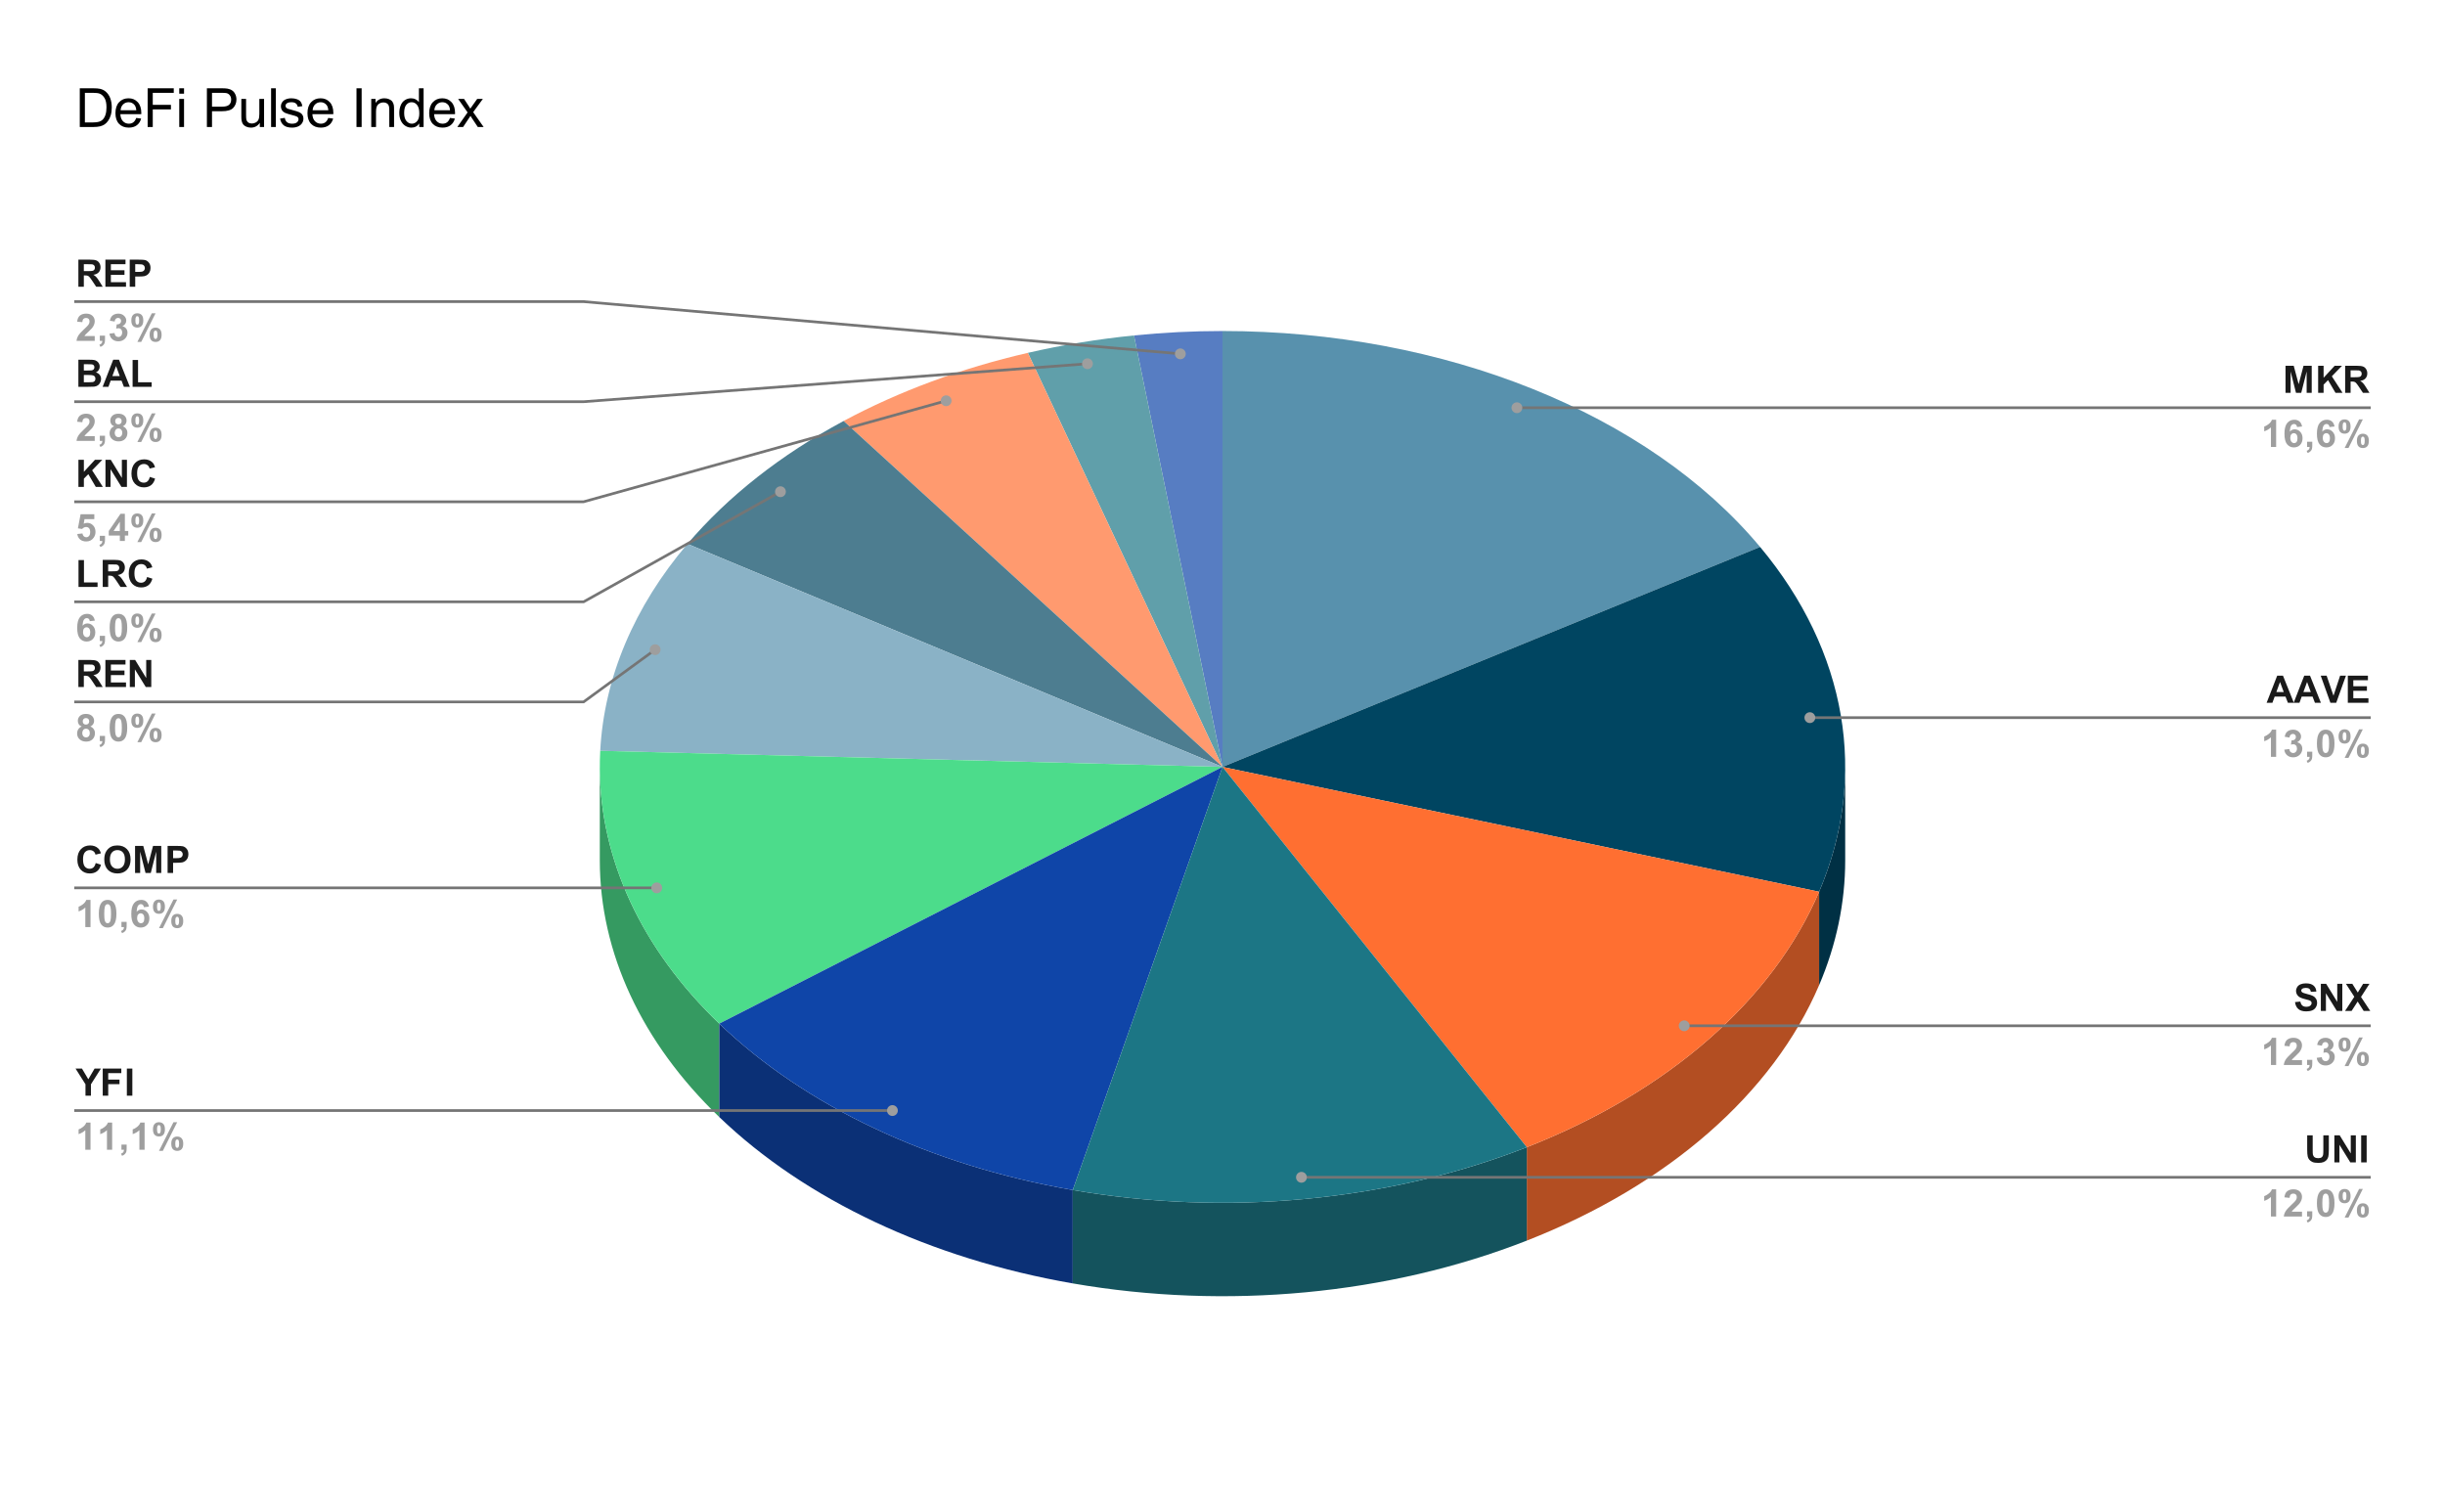 <svg version="1.1" viewBox="0.0 0.0 904.0 559.0" fill="none" stroke="none" stroke-linecap="square" stroke-miterlimit="10" width="904" height="559" xmlns:xlink="http://www.w3.org/1999/xlink" xmlns="http://www.w3.org/2000/svg"><path fill="#ffffff" d="M0 0L904.0 0L904.0 559.0L0 559.0L0 0Z" fill-rule="nonzero"/><path fill="#5891ad" d="M452.0 122.386C533.815 122.386 609.485 152.779 650.77 202.223L452.0 283.549Z" fill-rule="nonzero"/><path fill="#003044" d="M682.233 318.084C682.233 333.716 678.984 349.265 672.589 364.242L672.589 329.707C678.984 314.73 682.233 299.181 682.233 283.549Z" fill-rule="nonzero"/><path fill="#004561" d="M650.77 202.223C682.955 240.768 690.855 286.931 672.589 329.707L452.0 283.549Z" fill-rule="nonzero"/><path fill="#b34e22" d="M672.589 364.242C655.457 404.359 616.694 438.234 564.507 458.695L564.507 424.16C616.694 403.699 655.457 369.824 672.589 329.707Z" fill-rule="nonzero"/><path fill="#ff6f31" d="M672.589 329.707C655.457 369.824 616.694 403.699 564.507 424.16L452.0 283.549Z" fill-rule="nonzero"/><path fill="#577dc2" d="M419.27 124.023C430.111 122.933 441.048 122.386 452.0 122.386L452.0 283.549Z" fill-rule="nonzero"/><path fill="#609faa" d="M380.022 130.464C392.811 127.518 405.944 125.362 419.27 124.023L452.0 283.549Z" fill-rule="nonzero"/><path fill="#ff9a6f" d="M311.907 155.655C332.43 144.64 355.457 136.124 380.022 130.464L452.0 283.549Z" fill-rule="nonzero"/><path fill="#4d7d90" d="M254.185 201.089C269.134 183.518 288.723 168.099 311.907 155.655L452.0 283.549Z" fill-rule="nonzero"/><path fill="#8ab2c6" d="M221.924 277.601C223.348 250.607 234.442 224.298 254.185 201.089L452.0 283.549Z" fill-rule="nonzero"/><path fill="#359a61" d="M265.937 413.006C237.232 385.436 221.767 352.2 221.767 318.084L221.767 283.549C221.767 317.665 237.232 350.901 265.937 378.471Z" fill-rule="nonzero"/><path fill="#4cdc8b" d="M265.937 378.471C235.519 349.255 220.017 313.728 221.924 277.601L452.0 283.549Z" fill-rule="nonzero"/><path fill="#0b3076" d="M396.631 474.518C344.092 465.406 297.818 443.627 265.937 413.006L265.937 378.471C297.818 409.092 344.092 430.871 396.631 439.983Z" fill-rule="nonzero"/><path fill="#0f45a8" d="M396.631 439.983C344.092 430.871 297.818 409.092 265.937 378.471L452.0 283.549Z" fill-rule="nonzero"/><path fill="#14535d" d="M564.507 458.695C513.454 478.711 453.429 484.368 396.631 474.518L396.631 439.983C453.429 449.833 513.454 444.176 564.507 424.16Z" fill-rule="nonzero"/><path fill="#1c7685" d="M564.507 424.16C513.454 444.176 453.429 449.833 396.631 439.983L452.0 283.549Z" fill-rule="nonzero"/><path fill="#1a1a1a" d="M28.981 106.02L28.981 96.004L33.231 96.004Q34.841 96.004 35.559 96.27Q36.294 96.536 36.731 97.239Q37.169 97.926 37.169 98.801Q37.169 99.942 36.497 100.676Q35.841 101.411 34.528 101.598Q35.184 101.973 35.606 102.442Q36.044 102.895 36.763 104.067L37.981 106.02L35.559 106.02L34.106 103.833Q33.325 102.676 33.028 102.379Q32.747 102.067 32.419 101.958Q32.106 101.833 31.403 101.833L30.997 101.833L30.997 106.02L28.981 106.02ZM30.997 100.239L32.497 100.239Q33.95 100.239 34.309 100.114Q34.684 99.989 34.888 99.692Q35.091 99.395 35.091 98.942Q35.091 98.426 34.809 98.129Q34.544 97.817 34.059 97.723Q33.809 97.692 32.575 97.692L30.997 97.692L30.997 100.239ZM38.966 106.02L38.966 96.004L46.403 96.004L46.403 97.692L40.997 97.692L40.997 99.911L46.028 99.911L46.028 101.598L40.997 101.598L40.997 104.333L46.591 104.333L46.591 106.02L38.966 106.02ZM47.966 106.02L47.966 96.004L51.216 96.004Q53.059 96.004 53.622 96.145Q54.481 96.379 55.059 97.129Q55.653 97.879 55.653 99.083Q55.653 100.004 55.309 100.629Q54.981 101.254 54.466 101.614Q53.95 101.973 53.403 102.098Q52.684 102.239 51.309 102.239L49.997 102.239L49.997 106.02L47.966 106.02ZM49.997 97.692L49.997 100.536L51.106 100.536Q52.294 100.536 52.7 100.379Q53.106 100.223 53.325 99.895Q53.559 99.551 53.559 99.114Q53.559 98.567 53.231 98.208Q52.919 97.848 52.419 97.754Q52.059 97.692 50.966 97.692L49.997 97.692Z" fill-rule="nonzero"/><path fill="#9e9e9e" d="M35.028 124.239L35.028 126.02L28.294 126.02Q28.403 125.004 28.95 124.098Q29.497 123.192 31.122 121.692Q32.419 120.489 32.716 120.051Q33.106 119.458 33.106 118.879Q33.106 118.239 32.763 117.895Q32.419 117.551 31.809 117.551Q31.2 117.551 30.841 117.911Q30.497 118.27 30.434 119.114L28.528 118.926Q28.7 117.333 29.591 116.645Q30.497 115.958 31.856 115.958Q33.341 115.958 34.184 116.754Q35.028 117.551 35.028 118.739Q35.028 119.426 34.778 120.036Q34.544 120.645 34.028 121.317Q33.669 121.754 32.763 122.598Q31.856 123.426 31.606 123.708Q31.372 123.973 31.216 124.239L35.028 124.239ZM36.903 124.098L38.825 124.098L38.825 125.473Q38.825 126.301 38.684 126.786Q38.544 127.27 38.138 127.645Q37.747 128.036 37.122 128.254L36.747 127.458Q37.325 127.27 37.575 126.926Q37.825 126.598 37.841 126.02L36.903 126.02L36.903 124.098ZM40.481 123.364L42.341 123.129Q42.419 123.848 42.809 124.223Q43.2 124.598 43.763 124.598Q44.356 124.598 44.763 124.145Q45.169 123.692 45.169 122.926Q45.169 122.208 44.778 121.786Q44.388 121.364 43.825 121.364Q43.45 121.364 42.95 121.504L43.153 119.942Q43.934 119.958 44.341 119.598Q44.763 119.239 44.763 118.645Q44.763 118.145 44.45 117.848Q44.153 117.536 43.653 117.536Q43.169 117.536 42.809 117.879Q42.466 118.223 42.388 118.879L40.622 118.583Q40.809 117.661 41.169 117.129Q41.544 116.583 42.216 116.27Q42.888 115.958 43.716 115.958Q45.122 115.958 45.981 116.864Q46.684 117.598 46.684 118.52Q46.684 119.848 45.247 120.629Q46.106 120.817 46.622 121.458Q47.138 122.098 47.138 123.004Q47.138 124.333 46.169 125.27Q45.2 126.192 43.778 126.192Q42.419 126.192 41.513 125.411Q40.622 124.629 40.481 123.364ZM48.559 118.473Q48.559 117.129 49.153 116.489Q49.747 115.833 50.747 115.833Q51.794 115.833 52.388 116.473Q52.981 117.114 52.981 118.473Q52.981 119.817 52.388 120.473Q51.794 121.114 50.794 121.114Q49.747 121.114 49.153 120.473Q48.559 119.833 48.559 118.473ZM50.059 118.458Q50.059 119.442 50.278 119.77Q50.45 120.02 50.747 120.02Q51.059 120.02 51.231 119.77Q51.45 119.442 51.45 118.458Q51.45 117.489 51.231 117.161Q51.059 116.895 50.747 116.895Q50.45 116.895 50.278 117.145Q50.059 117.489 50.059 118.458ZM52.216 126.411L50.794 126.411L56.138 115.833L57.513 115.833L52.216 126.411ZM55.325 123.77Q55.325 122.426 55.903 121.786Q56.497 121.129 57.528 121.129Q58.559 121.129 59.153 121.786Q59.747 122.426 59.747 123.77Q59.747 125.129 59.153 125.786Q58.559 126.426 57.544 126.426Q56.497 126.426 55.903 125.786Q55.325 125.129 55.325 123.77ZM56.809 123.77Q56.809 124.739 57.044 125.067Q57.216 125.317 57.513 125.317Q57.825 125.317 57.981 125.083Q58.216 124.739 58.216 123.77Q58.216 122.786 57.997 122.458Q57.825 122.208 57.513 122.208Q57.2 122.208 57.044 122.458Q56.809 122.786 56.809 123.77Z" fill-rule="nonzero"/><path stroke="#757575" stroke-width="1.0" stroke-linecap="butt" d="M27.95 111.52L215.767 111.52L436.414 130.833" fill-rule="nonzero"/><path fill="#9e9e9e" d="M438.414 130.833C438.414 129.729 437.518 128.833 436.414 128.833C435.309 128.833 434.414 129.729 434.414 130.833C434.414 131.938 435.309 132.833 436.414 132.833C437.518 132.833 438.414 131.938 438.414 130.833" fill-rule="nonzero"/><path fill="#1a1a1a" d="M28.981 133.004L32.981 133.004Q34.169 133.004 34.747 133.098Q35.341 133.192 35.794 133.52Q36.263 133.833 36.559 134.348Q36.872 134.864 36.872 135.52Q36.872 136.223 36.497 136.817Q36.122 137.395 35.466 137.692Q36.388 137.958 36.872 138.598Q37.372 139.239 37.372 140.114Q37.372 140.801 37.044 141.442Q36.731 142.083 36.184 142.473Q35.638 142.864 34.825 142.958Q34.325 143.004 32.388 143.02L28.981 143.02L28.981 133.004ZM30.997 134.661L30.997 136.989L32.325 136.989Q33.513 136.989 33.794 136.942Q34.309 136.895 34.606 136.598Q34.903 136.286 34.903 135.801Q34.903 135.348 34.653 135.051Q34.403 134.754 33.888 134.708Q33.591 134.661 32.169 134.661L30.997 134.661ZM30.997 138.645L30.997 141.333L32.872 141.333Q33.966 141.333 34.263 141.27Q34.716 141.192 34.997 140.879Q35.278 140.551 35.278 140.02Q35.278 139.567 35.059 139.254Q34.841 138.942 34.419 138.801Q34.013 138.645 32.638 138.645L30.997 138.645ZM48.013 143.02L45.809 143.02L44.934 140.739L40.919 140.739L40.091 143.02L37.95 143.02L41.856 133.004L43.997 133.004L48.013 143.02ZM44.278 139.051L42.903 135.333L41.544 139.051L44.278 139.051ZM49.028 143.02L49.028 133.083L51.044 133.083L51.044 141.333L56.075 141.333L56.075 143.02L49.028 143.02Z" fill-rule="nonzero"/><path fill="#9e9e9e" d="M35.028 161.239L35.028 163.02L28.294 163.02Q28.403 162.004 28.95 161.098Q29.497 160.192 31.122 158.692Q32.419 157.489 32.716 157.051Q33.106 156.458 33.106 155.879Q33.106 155.239 32.763 154.895Q32.419 154.551 31.809 154.551Q31.2 154.551 30.841 154.911Q30.497 155.27 30.434 156.114L28.528 155.926Q28.7 154.333 29.591 153.645Q30.497 152.958 31.856 152.958Q33.341 152.958 34.184 153.754Q35.028 154.551 35.028 155.739Q35.028 156.426 34.778 157.036Q34.544 157.645 34.028 158.317Q33.669 158.754 32.763 159.598Q31.856 160.426 31.606 160.708Q31.372 160.973 31.216 161.239L35.028 161.239ZM36.903 161.098L38.825 161.098L38.825 162.473Q38.825 163.301 38.684 163.786Q38.544 164.27 38.138 164.645Q37.747 165.036 37.122 165.254L36.747 164.458Q37.325 164.27 37.575 163.926Q37.825 163.598 37.841 163.02L36.903 163.02L36.903 161.098ZM42.2 157.614Q41.45 157.301 41.106 156.754Q40.778 156.192 40.778 155.536Q40.778 154.426 41.559 153.692Q42.341 152.958 43.778 152.958Q45.2 152.958 45.997 153.692Q46.794 154.426 46.794 155.536Q46.794 156.239 46.419 156.786Q46.059 157.333 45.403 157.614Q46.247 157.942 46.669 158.598Q47.106 159.239 47.106 160.067Q47.106 161.458 46.216 162.333Q45.341 163.192 43.872 163.192Q42.497 163.192 41.591 162.473Q40.513 161.629 40.513 160.161Q40.513 159.348 40.919 158.676Q41.325 157.989 42.2 157.614ZM42.591 155.676Q42.591 156.254 42.903 156.583Q43.231 156.895 43.778 156.895Q44.325 156.895 44.653 156.567Q44.981 156.239 44.981 155.676Q44.981 155.129 44.653 154.817Q44.325 154.489 43.794 154.489Q43.247 154.489 42.919 154.817Q42.591 155.145 42.591 155.676ZM42.419 159.973Q42.419 160.77 42.825 161.208Q43.231 161.645 43.841 161.645Q44.434 161.645 44.809 161.223Q45.2 160.801 45.2 159.989Q45.2 159.286 44.809 158.864Q44.419 158.426 43.809 158.426Q43.106 158.426 42.763 158.926Q42.419 159.411 42.419 159.973ZM48.559 155.473Q48.559 154.129 49.153 153.489Q49.747 152.833 50.747 152.833Q51.794 152.833 52.388 153.473Q52.981 154.114 52.981 155.473Q52.981 156.817 52.388 157.473Q51.794 158.114 50.794 158.114Q49.747 158.114 49.153 157.473Q48.559 156.833 48.559 155.473ZM50.059 155.458Q50.059 156.442 50.278 156.77Q50.45 157.02 50.747 157.02Q51.059 157.02 51.231 156.77Q51.45 156.442 51.45 155.458Q51.45 154.489 51.231 154.161Q51.059 153.895 50.747 153.895Q50.45 153.895 50.278 154.145Q50.059 154.489 50.059 155.458ZM52.216 163.411L50.794 163.411L56.138 152.833L57.513 152.833L52.216 163.411ZM55.325 160.77Q55.325 159.426 55.903 158.786Q56.497 158.129 57.528 158.129Q58.559 158.129 59.153 158.786Q59.747 159.426 59.747 160.77Q59.747 162.129 59.153 162.786Q58.559 163.426 57.544 163.426Q56.497 163.426 55.903 162.786Q55.325 162.129 55.325 160.77ZM56.809 160.77Q56.809 161.739 57.044 162.067Q57.216 162.317 57.513 162.317Q57.825 162.317 57.981 162.083Q58.216 161.739 58.216 160.77Q58.216 159.786 57.997 159.458Q57.825 159.208 57.513 159.208Q57.2 159.208 57.044 159.458Q56.809 159.786 56.809 160.77Z" fill-rule="nonzero"/><path stroke="#757575" stroke-width="1.0" stroke-linecap="butt" d="M27.95 148.52L215.767 148.52L402.072 134.486" fill-rule="nonzero"/><path fill="#9e9e9e" d="M404.072 134.486C404.072 133.382 403.177 132.486 402.072 132.486C400.968 132.486 400.072 133.382 400.072 134.486C400.072 135.591 400.968 136.486 402.072 136.486C403.177 136.486 404.072 135.591 404.072 134.486" fill-rule="nonzero"/><path fill="#1a1a1a" d="M28.997 180.02L28.997 170.004L31.012 170.004L31.012 174.442L35.106 170.004L37.825 170.004L34.059 173.895L38.028 180.02L35.419 180.02L32.653 175.317L31.012 176.989L31.012 180.02L28.997 180.02ZM38.997 180.02L38.997 170.004L40.966 170.004L45.059 176.692L45.059 170.004L46.934 170.004L46.934 180.02L44.903 180.02L40.872 173.489L40.872 180.02L38.997 180.02ZM55.388 176.333L57.341 176.958Q56.888 178.598 55.841 179.395Q54.794 180.192 53.184 180.192Q51.184 180.192 49.888 178.833Q48.606 177.458 48.606 175.098Q48.606 172.598 49.903 171.223Q51.2 169.833 53.309 169.833Q55.138 169.833 56.294 170.911Q56.981 171.551 57.309 172.754L55.309 173.239Q55.138 172.458 54.575 172.004Q54.013 171.551 53.2 171.551Q52.091 171.551 51.388 172.364Q50.7 173.161 50.7 174.942Q50.7 176.848 51.372 177.661Q52.059 178.458 53.153 178.458Q53.966 178.458 54.544 177.958Q55.122 177.442 55.388 176.333Z" fill-rule="nonzero"/><path fill="#9e9e9e" d="M28.575 197.442L30.481 197.239Q30.575 197.895 30.966 198.27Q31.372 198.645 31.903 198.645Q32.497 198.645 32.919 198.161Q33.341 197.676 33.341 196.692Q33.341 195.77 32.919 195.317Q32.513 194.848 31.841 194.848Q31.012 194.848 30.356 195.583L28.809 195.348L29.794 190.129L34.872 190.129L34.872 191.926L31.247 191.926L30.95 193.629Q31.591 193.317 32.263 193.317Q33.528 193.317 34.419 194.254Q35.309 195.176 35.309 196.661Q35.309 197.895 34.591 198.864Q33.622 200.192 31.887 200.192Q30.497 200.192 29.622 199.458Q28.747 198.708 28.575 197.442ZM36.903 198.098L38.825 198.098L38.825 199.473Q38.825 200.301 38.684 200.786Q38.544 201.27 38.138 201.645Q37.747 202.036 37.122 202.254L36.747 201.458Q37.325 201.27 37.575 200.926Q37.825 200.598 37.841 200.02L36.903 200.02L36.903 198.098ZM44.309 200.02L44.309 198.004L40.216 198.004L40.216 196.317L44.559 189.958L46.169 189.958L46.169 196.317L47.419 196.317L47.419 198.004L46.169 198.004L46.169 200.02L44.309 200.02ZM44.309 196.317L44.309 192.895L42.013 196.317L44.309 196.317ZM48.559 192.473Q48.559 191.129 49.153 190.489Q49.747 189.833 50.747 189.833Q51.794 189.833 52.388 190.473Q52.981 191.114 52.981 192.473Q52.981 193.817 52.388 194.473Q51.794 195.114 50.794 195.114Q49.747 195.114 49.153 194.473Q48.559 193.833 48.559 192.473ZM50.059 192.458Q50.059 193.442 50.278 193.77Q50.45 194.02 50.747 194.02Q51.059 194.02 51.231 193.77Q51.45 193.442 51.45 192.458Q51.45 191.489 51.231 191.161Q51.059 190.895 50.747 190.895Q50.45 190.895 50.278 191.145Q50.059 191.489 50.059 192.458ZM52.216 200.411L50.794 200.411L56.138 189.833L57.513 189.833L52.216 200.411ZM55.325 197.77Q55.325 196.426 55.903 195.786Q56.497 195.129 57.528 195.129Q58.559 195.129 59.153 195.786Q59.747 196.426 59.747 197.77Q59.747 199.129 59.153 199.786Q58.559 200.426 57.544 200.426Q56.497 200.426 55.903 199.786Q55.325 199.129 55.325 197.77ZM56.809 197.77Q56.809 198.739 57.044 199.067Q57.216 199.317 57.513 199.317Q57.825 199.317 57.981 199.083Q58.216 198.739 58.216 197.77Q58.216 196.786 57.997 196.458Q57.825 196.208 57.513 196.208Q57.2 196.208 57.044 196.458Q56.809 196.786 56.809 197.77Z" fill-rule="nonzero"/><path stroke="#757575" stroke-width="1.0" stroke-linecap="butt" d="M27.95 185.52L215.767 185.52L349.826 148.176" fill-rule="nonzero"/><path fill="#9e9e9e" d="M351.826 148.176C351.826 147.072 350.931 146.176 349.826 146.176C348.722 146.176 347.826 147.072 347.826 148.176C347.826 149.281 348.722 150.176 349.826 150.176C350.931 150.176 351.826 149.281 351.826 148.176" fill-rule="nonzero"/><path fill="#1a1a1a" d="M29.028 217.02L29.028 207.083L31.044 207.083L31.044 215.333L36.075 215.333L36.075 217.02L29.028 217.02ZM37.981 217.02L37.981 207.004L42.231 207.004Q43.841 207.004 44.559 207.27Q45.294 207.536 45.731 208.239Q46.169 208.926 46.169 209.801Q46.169 210.942 45.497 211.676Q44.841 212.411 43.528 212.598Q44.184 212.973 44.606 213.442Q45.044 213.895 45.763 215.067L46.981 217.02L44.559 217.02L43.106 214.833Q42.325 213.676 42.028 213.379Q41.747 213.067 41.419 212.958Q41.106 212.833 40.403 212.833L39.997 212.833L39.997 217.02L37.981 217.02ZM39.997 211.239L41.497 211.239Q42.95 211.239 43.309 211.114Q43.684 210.989 43.888 210.692Q44.091 210.395 44.091 209.942Q44.091 209.426 43.809 209.129Q43.544 208.817 43.059 208.723Q42.809 208.692 41.575 208.692L39.997 208.692L39.997 211.239ZM54.388 213.333L56.341 213.958Q55.888 215.598 54.841 216.395Q53.794 217.192 52.184 217.192Q50.184 217.192 48.888 215.833Q47.606 214.458 47.606 212.098Q47.606 209.598 48.903 208.223Q50.2 206.833 52.309 206.833Q54.138 206.833 55.294 207.911Q55.981 208.551 56.309 209.754L54.309 210.239Q54.138 209.458 53.575 209.004Q53.013 208.551 52.2 208.551Q51.091 208.551 50.388 209.364Q49.7 210.161 49.7 211.942Q49.7 213.848 50.372 214.661Q51.059 215.458 52.153 215.458Q52.966 215.458 53.544 214.958Q54.122 214.442 54.388 213.333Z" fill-rule="nonzero"/><path fill="#9e9e9e" d="M35.059 229.458L33.2 229.661Q33.122 229.083 32.825 228.817Q32.544 228.536 32.091 228.536Q31.481 228.536 31.059 229.083Q30.637 229.629 30.528 231.364Q31.247 230.504 32.325 230.504Q33.528 230.504 34.372 231.426Q35.231 232.348 35.231 233.786Q35.231 235.333 34.325 236.27Q33.434 237.192 32.013 237.192Q30.497 237.192 29.512 236.02Q28.544 234.833 28.544 232.145Q28.544 229.395 29.559 228.176Q30.575 226.958 32.216 226.958Q33.356 226.958 34.091 227.598Q34.841 228.239 35.059 229.458ZM30.7 233.645Q30.7 234.583 31.122 235.098Q31.559 235.598 32.106 235.598Q32.653 235.598 32.997 235.192Q33.356 234.77 33.356 233.817Q33.356 232.833 32.966 232.379Q32.591 231.926 32.013 231.926Q31.466 231.926 31.075 232.364Q30.7 232.801 30.7 233.645ZM36.903 235.098L38.825 235.098L38.825 236.473Q38.825 237.301 38.684 237.786Q38.544 238.27 38.138 238.645Q37.747 239.036 37.122 239.254L36.747 238.458Q37.325 238.27 37.575 237.926Q37.825 237.598 37.841 237.02L36.903 237.02L36.903 235.098ZM43.794 226.958Q45.247 226.958 46.075 227.989Q47.044 229.223 47.044 232.083Q47.044 234.926 46.059 236.161Q45.247 237.192 43.794 237.192Q42.325 237.192 41.434 236.067Q40.544 234.942 40.544 232.051Q40.544 229.223 41.528 227.989Q42.341 226.958 43.794 226.958ZM43.794 228.551Q43.45 228.551 43.169 228.77Q42.903 228.989 42.747 229.567Q42.544 230.317 42.544 232.083Q42.544 233.848 42.716 234.504Q42.903 235.161 43.169 235.379Q43.45 235.598 43.794 235.598Q44.138 235.598 44.403 235.379Q44.684 235.161 44.841 234.583Q45.044 233.848 45.044 232.083Q45.044 230.317 44.856 229.661Q44.684 228.989 44.403 228.77Q44.138 228.551 43.794 228.551ZM48.559 229.473Q48.559 228.129 49.153 227.489Q49.747 226.833 50.747 226.833Q51.794 226.833 52.388 227.473Q52.981 228.114 52.981 229.473Q52.981 230.817 52.388 231.473Q51.794 232.114 50.794 232.114Q49.747 232.114 49.153 231.473Q48.559 230.833 48.559 229.473ZM50.059 229.458Q50.059 230.442 50.278 230.77Q50.45 231.02 50.747 231.02Q51.059 231.02 51.231 230.77Q51.45 230.442 51.45 229.458Q51.45 228.489 51.231 228.161Q51.059 227.895 50.747 227.895Q50.45 227.895 50.278 228.145Q50.059 228.489 50.059 229.458ZM52.216 237.411L50.794 237.411L56.138 226.833L57.513 226.833L52.216 237.411ZM55.325 234.77Q55.325 233.426 55.903 232.786Q56.497 232.129 57.528 232.129Q58.559 232.129 59.153 232.786Q59.747 233.426 59.747 234.77Q59.747 236.129 59.153 236.786Q58.559 237.426 57.544 237.426Q56.497 237.426 55.903 236.786Q55.325 236.129 55.325 234.77ZM56.809 234.77Q56.809 235.739 57.044 236.067Q57.216 236.317 57.513 236.317Q57.825 236.317 57.981 236.083Q58.216 235.739 58.216 234.77Q58.216 233.786 57.997 233.458Q57.825 233.208 57.513 233.208Q57.2 233.208 57.044 233.458Q56.809 233.786 56.809 234.77Z" fill-rule="nonzero"/><path stroke="#757575" stroke-width="1.0" stroke-linecap="butt" d="M27.95 222.52L215.767 222.52L288.56 181.804" fill-rule="nonzero"/><path fill="#9e9e9e" d="M290.56 181.804C290.56 180.7 289.665 179.804 288.56 179.804C287.455 179.804 286.56 180.7 286.56 181.804C286.56 182.909 287.455 183.804 288.56 183.804C289.665 183.804 290.56 182.909 290.56 181.804" fill-rule="nonzero"/><path fill="#1a1a1a" d="M28.981 254.02L28.981 244.004L33.231 244.004Q34.841 244.004 35.559 244.27Q36.294 244.536 36.731 245.239Q37.169 245.926 37.169 246.801Q37.169 247.942 36.497 248.676Q35.841 249.411 34.528 249.598Q35.184 249.973 35.606 250.442Q36.044 250.895 36.763 252.067L37.981 254.02L35.559 254.02L34.106 251.833Q33.325 250.676 33.028 250.379Q32.747 250.067 32.419 249.958Q32.106 249.833 31.403 249.833L30.997 249.833L30.997 254.02L28.981 254.02ZM30.997 248.239L32.497 248.239Q33.95 248.239 34.309 248.114Q34.684 247.989 34.888 247.692Q35.091 247.395 35.091 246.942Q35.091 246.426 34.809 246.129Q34.544 245.817 34.059 245.723Q33.809 245.692 32.575 245.692L30.997 245.692L30.997 248.239ZM38.966 254.02L38.966 244.004L46.403 244.004L46.403 245.692L40.997 245.692L40.997 247.911L46.028 247.911L46.028 249.598L40.997 249.598L40.997 252.333L46.591 252.333L46.591 254.02L38.966 254.02ZM47.997 254.02L47.997 244.004L49.966 244.004L54.059 250.692L54.059 244.004L55.934 244.004L55.934 254.02L53.903 254.02L49.872 247.489L49.872 254.02L47.997 254.02Z" fill-rule="nonzero"/><path fill="#9e9e9e" d="M30.2 268.614Q29.45 268.301 29.106 267.754Q28.778 267.192 28.778 266.536Q28.778 265.426 29.559 264.692Q30.341 263.958 31.778 263.958Q33.2 263.958 33.997 264.692Q34.794 265.426 34.794 266.536Q34.794 267.239 34.419 267.786Q34.059 268.333 33.403 268.614Q34.247 268.942 34.669 269.598Q35.106 270.239 35.106 271.067Q35.106 272.458 34.216 273.333Q33.341 274.192 31.872 274.192Q30.497 274.192 29.591 273.473Q28.512 272.629 28.512 271.161Q28.512 270.348 28.919 269.676Q29.325 268.989 30.2 268.614ZM30.591 266.676Q30.591 267.254 30.903 267.583Q31.231 267.895 31.778 267.895Q32.325 267.895 32.653 267.567Q32.981 267.239 32.981 266.676Q32.981 266.129 32.653 265.817Q32.325 265.489 31.794 265.489Q31.247 265.489 30.919 265.817Q30.591 266.145 30.591 266.676ZM30.419 270.973Q30.419 271.77 30.825 272.208Q31.231 272.645 31.841 272.645Q32.434 272.645 32.809 272.223Q33.2 271.801 33.2 270.989Q33.2 270.286 32.809 269.864Q32.419 269.426 31.809 269.426Q31.106 269.426 30.762 269.926Q30.419 270.411 30.419 270.973ZM36.903 272.098L38.825 272.098L38.825 273.473Q38.825 274.301 38.684 274.786Q38.544 275.27 38.138 275.645Q37.747 276.036 37.122 276.254L36.747 275.458Q37.325 275.27 37.575 274.926Q37.825 274.598 37.841 274.02L36.903 274.02L36.903 272.098ZM43.794 263.958Q45.247 263.958 46.075 264.989Q47.044 266.223 47.044 269.083Q47.044 271.926 46.059 273.161Q45.247 274.192 43.794 274.192Q42.325 274.192 41.434 273.067Q40.544 271.942 40.544 269.051Q40.544 266.223 41.528 264.989Q42.341 263.958 43.794 263.958ZM43.794 265.551Q43.45 265.551 43.169 265.77Q42.903 265.989 42.747 266.567Q42.544 267.317 42.544 269.083Q42.544 270.848 42.716 271.504Q42.903 272.161 43.169 272.379Q43.45 272.598 43.794 272.598Q44.138 272.598 44.403 272.379Q44.684 272.161 44.841 271.583Q45.044 270.848 45.044 269.083Q45.044 267.317 44.856 266.661Q44.684 265.989 44.403 265.77Q44.138 265.551 43.794 265.551ZM48.559 266.473Q48.559 265.129 49.153 264.489Q49.747 263.833 50.747 263.833Q51.794 263.833 52.388 264.473Q52.981 265.114 52.981 266.473Q52.981 267.817 52.388 268.473Q51.794 269.114 50.794 269.114Q49.747 269.114 49.153 268.473Q48.559 267.833 48.559 266.473ZM50.059 266.458Q50.059 267.442 50.278 267.77Q50.45 268.02 50.747 268.02Q51.059 268.02 51.231 267.77Q51.45 267.442 51.45 266.458Q51.45 265.489 51.231 265.161Q51.059 264.895 50.747 264.895Q50.45 264.895 50.278 265.145Q50.059 265.489 50.059 266.458ZM52.216 274.411L50.794 274.411L56.138 263.833L57.513 263.833L52.216 274.411ZM55.325 271.77Q55.325 270.426 55.903 269.786Q56.497 269.129 57.528 269.129Q58.559 269.129 59.153 269.786Q59.747 270.426 59.747 271.77Q59.747 273.129 59.153 273.786Q58.559 274.426 57.544 274.426Q56.497 274.426 55.903 273.786Q55.325 273.129 55.325 271.77ZM56.809 271.77Q56.809 272.739 57.044 273.067Q57.216 273.317 57.513 273.317Q57.825 273.317 57.981 273.083Q58.216 272.739 58.216 271.77Q58.216 270.786 57.997 270.458Q57.825 270.208 57.513 270.208Q57.2 270.208 57.044 270.458Q56.809 270.786 56.809 271.77Z" fill-rule="nonzero"/><path stroke="#757575" stroke-width="1.0" stroke-linecap="butt" d="M27.95 259.52L215.767 259.52L242.225 240.207" fill-rule="nonzero"/><path fill="#9e9e9e" d="M244.225 240.207C244.225 239.102 243.33 238.207 242.225 238.207C241.121 238.207 240.225 239.102 240.225 240.207C240.225 241.311 241.121 242.207 242.225 242.207C243.33 242.207 244.225 241.311 244.225 240.207" fill-rule="nonzero"/><path fill="#1a1a1a" d="M35.388 319.086L37.341 319.711Q36.888 321.352 35.841 322.149Q34.794 322.946 33.184 322.946Q31.184 322.946 29.887 321.586Q28.606 320.211 28.606 317.852Q28.606 315.352 29.903 313.977Q31.2 312.586 33.309 312.586Q35.138 312.586 36.294 313.664Q36.981 314.305 37.309 315.508L35.309 315.992Q35.138 315.211 34.575 314.758Q34.013 314.305 33.2 314.305Q32.091 314.305 31.387 315.117Q30.7 315.914 30.7 317.696Q30.7 319.602 31.372 320.414Q32.059 321.211 33.153 321.211Q33.966 321.211 34.544 320.711Q35.122 320.196 35.388 319.086ZM38.559 317.821Q38.559 316.289 39.013 315.258Q39.356 314.492 39.95 313.883Q40.544 313.274 41.247 312.977Q42.184 312.586 43.403 312.586Q45.622 312.586 46.95 313.961Q48.278 315.336 48.278 317.774Q48.278 320.196 46.95 321.571Q45.638 322.946 43.434 322.946Q41.2 322.946 39.872 321.586Q38.559 320.211 38.559 317.821ZM40.638 317.758Q40.638 319.461 41.419 320.336Q42.216 321.211 43.419 321.211Q44.638 321.211 45.403 320.352Q46.184 319.477 46.184 317.727Q46.184 316.008 45.434 315.164Q44.684 314.305 43.419 314.305Q42.169 314.305 41.403 315.164Q40.638 316.024 40.638 317.758ZM49.934 322.774L49.934 312.758L52.966 312.758L54.794 319.586L56.591 312.758L59.622 312.758L59.622 322.774L57.747 322.774L57.747 314.883L55.747 322.774L53.809 322.774L51.825 314.883L51.825 322.774L49.934 322.774ZM61.966 322.774L61.966 312.758L65.216 312.758Q67.059 312.758 67.622 312.899Q68.481 313.133 69.059 313.883Q69.653 314.633 69.653 315.836Q69.653 316.758 69.309 317.383Q68.981 318.008 68.466 318.367Q67.95 318.727 67.403 318.852Q66.684 318.992 65.309 318.992L63.997 318.992L63.997 322.774L61.966 322.774ZM63.997 314.446L63.997 317.289L65.106 317.289Q66.294 317.289 66.7 317.133Q67.106 316.977 67.325 316.649Q67.559 316.305 67.559 315.867Q67.559 315.321 67.231 314.961Q66.919 314.602 66.419 314.508Q66.059 314.446 64.966 314.446L63.997 314.446Z" fill-rule="nonzero"/><path fill="#9e9e9e" d="M33.466 342.774L31.544 342.774L31.544 335.539Q30.481 336.524 29.059 336.992L29.059 335.242Q29.809 335.008 30.684 334.321Q31.575 333.633 31.903 332.711L33.466 332.711L33.466 342.774ZM39.794 332.711Q41.247 332.711 42.075 333.742Q43.044 334.977 43.044 337.836Q43.044 340.68 42.059 341.914Q41.247 342.946 39.794 342.946Q38.325 342.946 37.434 341.821Q36.544 340.696 36.544 337.805Q36.544 334.977 37.528 333.742Q38.341 332.711 39.794 332.711ZM39.794 334.305Q39.45 334.305 39.169 334.524Q38.903 334.742 38.747 335.321Q38.544 336.071 38.544 337.836Q38.544 339.602 38.716 340.258Q38.903 340.914 39.169 341.133Q39.45 341.352 39.794 341.352Q40.138 341.352 40.403 341.133Q40.684 340.914 40.841 340.336Q41.044 339.602 41.044 337.836Q41.044 336.071 40.856 335.414Q40.684 334.742 40.403 334.524Q40.138 334.305 39.794 334.305ZM44.903 340.852L46.825 340.852L46.825 342.227Q46.825 343.055 46.684 343.539Q46.544 344.024 46.138 344.399Q45.747 344.789 45.122 345.008L44.747 344.211Q45.325 344.024 45.575 343.68Q45.825 343.352 45.841 342.774L44.903 342.774L44.903 340.852ZM55.059 335.211L53.2 335.414Q53.122 334.836 52.825 334.571Q52.544 334.289 52.091 334.289Q51.481 334.289 51.059 334.836Q50.638 335.383 50.528 337.117Q51.247 336.258 52.325 336.258Q53.528 336.258 54.372 337.18Q55.231 338.102 55.231 339.539Q55.231 341.086 54.325 342.024Q53.434 342.946 52.013 342.946Q50.497 342.946 49.513 341.774Q48.544 340.586 48.544 337.899Q48.544 335.149 49.559 333.93Q50.575 332.711 52.216 332.711Q53.356 332.711 54.091 333.352Q54.841 333.992 55.059 335.211ZM50.7 339.399Q50.7 340.336 51.122 340.852Q51.559 341.352 52.106 341.352Q52.653 341.352 52.997 340.946Q53.356 340.524 53.356 339.571Q53.356 338.586 52.966 338.133Q52.591 337.68 52.013 337.68Q51.466 337.68 51.075 338.117Q50.7 338.555 50.7 339.399ZM56.559 335.227Q56.559 333.883 57.153 333.242Q57.747 332.586 58.747 332.586Q59.794 332.586 60.388 333.227Q60.981 333.867 60.981 335.227Q60.981 336.571 60.388 337.227Q59.794 337.867 58.794 337.867Q57.747 337.867 57.153 337.227Q56.559 336.586 56.559 335.227ZM58.059 335.211Q58.059 336.196 58.278 336.524Q58.45 336.774 58.747 336.774Q59.059 336.774 59.231 336.524Q59.45 336.196 59.45 335.211Q59.45 334.242 59.231 333.914Q59.059 333.649 58.747 333.649Q58.45 333.649 58.278 333.899Q58.059 334.242 58.059 335.211ZM60.216 343.164L58.794 343.164L64.138 332.586L65.513 332.586L60.216 343.164ZM63.325 340.524Q63.325 339.18 63.903 338.539Q64.497 337.883 65.528 337.883Q66.559 337.883 67.153 338.539Q67.747 339.18 67.747 340.524Q67.747 341.883 67.153 342.539Q66.559 343.18 65.544 343.18Q64.497 343.18 63.903 342.539Q63.325 341.883 63.325 340.524ZM64.809 340.524Q64.809 341.492 65.044 341.821Q65.216 342.071 65.513 342.071Q65.825 342.071 65.981 341.836Q66.216 341.492 66.216 340.524Q66.216 339.539 65.997 339.211Q65.825 338.961 65.513 338.961Q65.2 338.961 65.044 339.211Q64.809 339.539 64.809 340.524Z" fill-rule="nonzero"/><path stroke="#757575" stroke-width="1.0" stroke-linecap="butt" d="M27.95 328.274L215.767 328.274L242.818 328.274" fill-rule="nonzero"/><path fill="#9e9e9e" d="M244.818 328.274C244.818 327.169 243.923 326.274 242.818 326.274C241.714 326.274 240.818 327.169 240.818 328.274C240.818 329.378 241.714 330.274 242.818 330.274C243.923 330.274 244.818 329.378 244.818 328.274" fill-rule="nonzero"/><path fill="#1a1a1a" d="M31.606 405.105L31.606 400.887L27.934 395.09L30.309 395.09L32.653 399.043L34.966 395.09L37.309 395.09L33.622 400.902L33.622 405.105L31.606 405.105ZM37.981 405.105L37.981 395.09L44.856 395.09L44.856 396.777L40.013 396.777L40.013 399.152L44.184 399.152L44.184 400.84L40.013 400.84L40.013 405.105L37.981 405.105ZM46.903 405.105L46.903 395.09L48.934 395.09L48.934 405.105L46.903 405.105Z" fill-rule="nonzero"/><path fill="#9e9e9e" d="M33.466 425.105L31.544 425.105L31.544 417.871Q30.481 418.855 29.059 419.324L29.059 417.574Q29.809 417.34 30.684 416.652Q31.575 415.965 31.903 415.043L33.466 415.043L33.466 425.105ZM41.466 425.105L39.544 425.105L39.544 417.871Q38.481 418.855 37.059 419.324L37.059 417.574Q37.809 417.34 38.684 416.652Q39.575 415.965 39.903 415.043L41.466 415.043L41.466 425.105ZM44.903 423.183L46.825 423.183L46.825 424.558Q46.825 425.387 46.684 425.871Q46.544 426.355 46.138 426.73Q45.747 427.121 45.122 427.34L44.747 426.543Q45.325 426.355 45.575 426.012Q45.825 425.683 45.841 425.105L44.903 425.105L44.903 423.183ZM53.466 425.105L51.544 425.105L51.544 417.871Q50.481 418.855 49.059 419.324L49.059 417.574Q49.809 417.34 50.684 416.652Q51.575 415.965 51.903 415.043L53.466 415.043L53.466 425.105ZM56.559 417.558Q56.559 416.215 57.153 415.574Q57.747 414.918 58.747 414.918Q59.794 414.918 60.388 415.558Q60.981 416.199 60.981 417.558Q60.981 418.902 60.388 419.558Q59.794 420.199 58.794 420.199Q57.747 420.199 57.153 419.558Q56.559 418.918 56.559 417.558ZM58.059 417.543Q58.059 418.527 58.278 418.855Q58.45 419.105 58.747 419.105Q59.059 419.105 59.231 418.855Q59.45 418.527 59.45 417.543Q59.45 416.574 59.231 416.246Q59.059 415.98 58.747 415.98Q58.45 415.98 58.278 416.23Q58.059 416.574 58.059 417.543ZM60.216 425.496L58.794 425.496L64.138 414.918L65.513 414.918L60.216 425.496ZM63.325 422.855Q63.325 421.512 63.903 420.871Q64.497 420.215 65.528 420.215Q66.559 420.215 67.153 420.871Q67.747 421.512 67.747 422.855Q67.747 424.215 67.153 424.871Q66.559 425.512 65.544 425.512Q64.497 425.512 63.903 424.871Q63.325 424.215 63.325 422.855ZM64.809 422.855Q64.809 423.824 65.044 424.152Q65.216 424.402 65.513 424.402Q65.825 424.402 65.981 424.168Q66.216 423.824 66.216 422.855Q66.216 421.871 65.997 421.543Q65.825 421.293 65.513 421.293Q65.2 421.293 65.044 421.543Q64.809 421.871 64.809 422.855Z" fill-rule="nonzero"/><path stroke="#757575" stroke-width="1.0" stroke-linecap="butt" d="M27.95 410.605L215.767 410.605L329.96 410.605" fill-rule="nonzero"/><path fill="#9e9e9e" d="M331.96 410.605C331.96 409.501 331.065 408.605 329.96 408.605C328.856 408.605 327.96 409.501 327.96 410.605C327.96 411.71 328.856 412.605 329.96 412.605C331.065 412.605 331.96 411.71 331.96 410.605" fill-rule="nonzero"/><path fill="#1a1a1a" d="M845.034 145.252L845.034 135.237L848.066 135.237L849.894 142.065L851.691 135.237L854.722 135.237L854.722 145.252L852.847 145.252L852.847 137.362L850.847 145.252L848.909 145.252L846.925 137.362L846.925 145.252L845.034 145.252ZM857.097 145.252L857.097 135.237L859.112 135.237L859.112 139.674L863.206 135.237L865.925 135.237L862.159 139.127L866.128 145.252L863.519 145.252L860.753 140.549L859.112 142.221L859.112 145.252L857.097 145.252ZM867.081 145.252L867.081 135.237L871.331 135.237Q872.941 135.237 873.659 135.502Q874.394 135.768 874.831 136.471Q875.269 137.158 875.269 138.033Q875.269 139.174 874.597 139.908Q873.941 140.643 872.628 140.83Q873.284 141.205 873.706 141.674Q874.144 142.127 874.862 143.299L876.081 145.252L873.659 145.252L872.206 143.065Q871.425 141.908 871.128 141.612Q870.847 141.299 870.519 141.19Q870.206 141.065 869.503 141.065L869.097 141.065L869.097 145.252L867.081 145.252ZM869.097 139.471L870.597 139.471Q872.05 139.471 872.409 139.346Q872.784 139.221 872.987 138.924Q873.191 138.627 873.191 138.174Q873.191 137.658 872.909 137.362Q872.644 137.049 872.159 136.955Q871.909 136.924 870.675 136.924L869.097 136.924L869.097 139.471Z" fill-rule="nonzero"/><path fill="#9e9e9e" d="M841.566 165.252L839.644 165.252L839.644 158.018Q838.581 159.002 837.159 159.471L837.159 157.721Q837.909 157.487 838.784 156.799Q839.675 156.112 840.003 155.19L841.566 155.19L841.566 165.252ZM851.159 157.69L849.3 157.893Q849.222 157.315 848.925 157.049Q848.644 156.768 848.191 156.768Q847.581 156.768 847.159 157.315Q846.737 157.862 846.628 159.596Q847.347 158.737 848.425 158.737Q849.628 158.737 850.472 159.658Q851.331 160.58 851.331 162.018Q851.331 163.565 850.425 164.502Q849.534 165.424 848.112 165.424Q846.597 165.424 845.612 164.252Q844.644 163.065 844.644 160.377Q844.644 157.627 845.659 156.408Q846.675 155.19 848.316 155.19Q849.456 155.19 850.191 155.83Q850.941 156.471 851.159 157.69ZM846.8 161.877Q846.8 162.815 847.222 163.33Q847.659 163.83 848.206 163.83Q848.753 163.83 849.097 163.424Q849.456 163.002 849.456 162.049Q849.456 161.065 849.066 160.612Q848.691 160.158 848.112 160.158Q847.566 160.158 847.175 160.596Q846.8 161.033 846.8 161.877ZM853.003 163.33L854.925 163.33L854.925 164.705Q854.925 165.533 854.784 166.018Q854.644 166.502 854.237 166.877Q853.847 167.268 853.222 167.487L852.847 166.69Q853.425 166.502 853.675 166.158Q853.925 165.83 853.941 165.252L853.003 165.252L853.003 163.33ZM863.159 157.69L861.3 157.893Q861.222 157.315 860.925 157.049Q860.644 156.768 860.191 156.768Q859.581 156.768 859.159 157.315Q858.737 157.862 858.628 159.596Q859.347 158.737 860.425 158.737Q861.628 158.737 862.472 159.658Q863.331 160.58 863.331 162.018Q863.331 163.565 862.425 164.502Q861.534 165.424 860.112 165.424Q858.597 165.424 857.612 164.252Q856.644 163.065 856.644 160.377Q856.644 157.627 857.659 156.408Q858.675 155.19 860.316 155.19Q861.456 155.19 862.191 155.83Q862.941 156.471 863.159 157.69ZM858.8 161.877Q858.8 162.815 859.222 163.33Q859.659 163.83 860.206 163.83Q860.753 163.83 861.097 163.424Q861.456 163.002 861.456 162.049Q861.456 161.065 861.066 160.612Q860.691 160.158 860.112 160.158Q859.566 160.158 859.175 160.596Q858.8 161.033 858.8 161.877ZM864.659 157.705Q864.659 156.362 865.253 155.721Q865.847 155.065 866.847 155.065Q867.894 155.065 868.487 155.705Q869.081 156.346 869.081 157.705Q869.081 159.049 868.487 159.705Q867.894 160.346 866.894 160.346Q865.847 160.346 865.253 159.705Q864.659 159.065 864.659 157.705ZM866.159 157.69Q866.159 158.674 866.378 159.002Q866.55 159.252 866.847 159.252Q867.159 159.252 867.331 159.002Q867.55 158.674 867.55 157.69Q867.55 156.721 867.331 156.393Q867.159 156.127 866.847 156.127Q866.55 156.127 866.378 156.377Q866.159 156.721 866.159 157.69ZM868.316 165.643L866.894 165.643L872.237 155.065L873.612 155.065L868.316 165.643ZM871.425 163.002Q871.425 161.658 872.003 161.018Q872.597 160.362 873.628 160.362Q874.659 160.362 875.253 161.018Q875.847 161.658 875.847 163.002Q875.847 164.362 875.253 165.018Q874.659 165.658 873.644 165.658Q872.597 165.658 872.003 165.018Q871.425 164.362 871.425 163.002ZM872.909 163.002Q872.909 163.971 873.144 164.299Q873.316 164.549 873.612 164.549Q873.925 164.549 874.081 164.315Q874.316 163.971 874.316 163.002Q874.316 162.018 874.097 161.69Q873.925 161.44 873.612 161.44Q873.3 161.44 873.144 161.69Q872.909 162.018 872.909 163.002Z" fill-rule="nonzero"/><path stroke="#757575" stroke-width="1.0" stroke-linecap="butt" d="M876.05 150.752L688.233 150.752L560.855 150.752" fill-rule="nonzero"/><path fill="#9e9e9e" d="M562.855 150.752C562.855 149.648 561.959 148.752 560.855 148.752C559.75 148.752 558.855 149.648 558.855 150.752C558.855 151.857 559.75 152.752 560.855 152.752C561.959 152.752 562.855 151.857 562.855 150.752" fill-rule="nonzero"/><path fill="#1a1a1a" d="M848.112 259.837L845.909 259.837L845.034 257.556L841.019 257.556L840.191 259.837L838.05 259.837L841.956 249.821L844.097 249.821L848.112 259.837ZM844.378 255.868L843.003 252.149L841.644 255.868L844.378 255.868ZM858.112 259.837L855.909 259.837L855.034 257.556L851.019 257.556L850.191 259.837L848.05 259.837L851.956 249.821L854.097 249.821L858.112 259.837ZM854.378 255.868L853.003 252.149L851.644 255.868L854.378 255.868ZM861.628 259.837L858.05 249.821L860.237 249.821L862.769 257.227L865.222 249.821L867.378 249.821L863.784 259.837L861.628 259.837ZM868.066 259.837L868.066 249.821L875.503 249.821L875.503 251.509L870.097 251.509L870.097 253.727L875.128 253.727L875.128 255.415L870.097 255.415L870.097 258.149L875.691 258.149L875.691 259.837L868.066 259.837Z" fill-rule="nonzero"/><path fill="#9e9e9e" d="M841.566 279.837L839.644 279.837L839.644 272.602Q838.581 273.587 837.159 274.056L837.159 272.306Q837.909 272.071 838.784 271.384Q839.675 270.696 840.003 269.774L841.566 269.774L841.566 279.837ZM844.581 277.181L846.441 276.946Q846.519 277.665 846.909 278.04Q847.3 278.415 847.862 278.415Q848.456 278.415 848.862 277.962Q849.269 277.509 849.269 276.743Q849.269 276.024 848.878 275.602Q848.487 275.181 847.925 275.181Q847.55 275.181 847.05 275.321L847.253 273.759Q848.034 273.774 848.441 273.415Q848.862 273.056 848.862 272.462Q848.862 271.962 848.55 271.665Q848.253 271.352 847.753 271.352Q847.269 271.352 846.909 271.696Q846.566 272.04 846.487 272.696L844.722 272.399Q844.909 271.477 845.269 270.946Q845.644 270.399 846.316 270.087Q846.987 269.774 847.816 269.774Q849.222 269.774 850.081 270.681Q850.784 271.415 850.784 272.337Q850.784 273.665 849.347 274.446Q850.206 274.634 850.722 275.274Q851.237 275.915 851.237 276.821Q851.237 278.149 850.269 279.087Q849.3 280.009 847.878 280.009Q846.519 280.009 845.612 279.227Q844.722 278.446 844.581 277.181ZM853.003 277.915L854.925 277.915L854.925 279.29Q854.925 280.118 854.784 280.602Q854.644 281.087 854.237 281.462Q853.847 281.852 853.222 282.071L852.847 281.274Q853.425 281.087 853.675 280.743Q853.925 280.415 853.941 279.837L853.003 279.837L853.003 277.915ZM859.894 269.774Q861.347 269.774 862.175 270.806Q863.144 272.04 863.144 274.899Q863.144 277.743 862.159 278.977Q861.347 280.009 859.894 280.009Q858.425 280.009 857.534 278.884Q856.644 277.759 856.644 274.868Q856.644 272.04 857.628 270.806Q858.441 269.774 859.894 269.774ZM859.894 271.368Q859.55 271.368 859.269 271.587Q859.003 271.806 858.847 272.384Q858.644 273.134 858.644 274.899Q858.644 276.665 858.816 277.321Q859.003 277.977 859.269 278.196Q859.55 278.415 859.894 278.415Q860.237 278.415 860.503 278.196Q860.784 277.977 860.941 277.399Q861.144 276.665 861.144 274.899Q861.144 273.134 860.956 272.477Q860.784 271.806 860.503 271.587Q860.237 271.368 859.894 271.368ZM864.659 272.29Q864.659 270.946 865.253 270.306Q865.847 269.649 866.847 269.649Q867.894 269.649 868.487 270.29Q869.081 270.931 869.081 272.29Q869.081 273.634 868.487 274.29Q867.894 274.931 866.894 274.931Q865.847 274.931 865.253 274.29Q864.659 273.649 864.659 272.29ZM866.159 272.274Q866.159 273.259 866.378 273.587Q866.55 273.837 866.847 273.837Q867.159 273.837 867.331 273.587Q867.55 273.259 867.55 272.274Q867.55 271.306 867.331 270.977Q867.159 270.712 866.847 270.712Q866.55 270.712 866.378 270.962Q866.159 271.306 866.159 272.274ZM868.316 280.227L866.894 280.227L872.237 269.649L873.612 269.649L868.316 280.227ZM871.425 277.587Q871.425 276.243 872.003 275.602Q872.597 274.946 873.628 274.946Q874.659 274.946 875.253 275.602Q875.847 276.243 875.847 277.587Q875.847 278.946 875.253 279.602Q874.659 280.243 873.644 280.243Q872.597 280.243 872.003 279.602Q871.425 278.946 871.425 277.587ZM872.909 277.587Q872.909 278.556 873.144 278.884Q873.316 279.134 873.612 279.134Q873.925 279.134 874.081 278.899Q874.316 278.556 874.316 277.587Q874.316 276.602 874.097 276.274Q873.925 276.024 873.612 276.024Q873.3 276.024 873.144 276.274Q872.909 276.602 872.909 277.587Z" fill-rule="nonzero"/><path stroke="#757575" stroke-width="1.0" stroke-linecap="butt" d="M876.05 265.337L688.233 265.337L669.169 265.337" fill-rule="nonzero"/><path fill="#9e9e9e" d="M671.169 265.337C671.169 264.232 670.273 263.337 669.169 263.337C668.064 263.337 667.169 264.232 667.169 265.337C667.169 266.441 668.064 267.337 669.169 267.337C670.273 267.337 671.169 266.441 671.169 265.337" fill-rule="nonzero"/><path fill="#1a1a1a" d="M848.55 370.501L850.519 370.313Q850.706 371.298 851.237 371.766Q851.784 372.235 852.706 372.235Q853.691 372.235 854.175 371.829Q854.675 371.407 854.675 370.86Q854.675 370.501 854.472 370.251Q854.269 370.001 853.737 369.813Q853.394 369.688 852.128 369.376Q850.503 368.969 849.847 368.391Q848.925 367.563 848.925 366.376Q848.925 365.61 849.347 364.938Q849.784 364.266 850.597 363.923Q851.425 363.579 852.581 363.579Q854.456 363.579 855.409 364.407Q856.362 365.235 856.425 366.61L854.394 366.704Q854.269 365.923 853.831 365.594Q853.409 365.251 852.55 365.251Q851.675 365.251 851.175 365.61Q850.847 365.844 850.847 366.235Q850.847 366.594 851.159 366.844Q851.534 367.157 853.003 367.516Q854.487 367.86 855.191 368.235Q855.909 368.61 856.3 369.251Q856.706 369.891 856.706 370.844Q856.706 371.704 856.222 372.469Q855.753 373.219 854.878 373.579Q854.003 373.938 852.691 373.938Q850.784 373.938 849.769 373.063Q848.753 372.188 848.55 370.501ZM858.097 373.766L858.097 363.751L860.066 363.751L864.159 370.438L864.159 363.751L866.034 363.751L866.034 373.766L864.003 373.766L859.972 367.235L859.972 373.766L858.097 373.766ZM867.05 373.766L870.472 368.532L867.378 363.751L869.737 363.751L871.753 366.969L873.722 363.751L876.066 363.751L872.941 368.61L876.362 373.766L873.925 373.766L871.706 370.298L869.472 373.766L867.05 373.766Z" fill-rule="nonzero"/><path fill="#9e9e9e" d="M841.566 393.766L839.644 393.766L839.644 386.532Q838.581 387.516 837.159 387.985L837.159 386.235Q837.909 386.001 838.784 385.313Q839.675 384.626 840.003 383.704L841.566 383.704L841.566 393.766ZM851.128 391.985L851.128 393.766L844.394 393.766Q844.503 392.751 845.05 391.844Q845.597 390.938 847.222 389.438Q848.519 388.235 848.816 387.798Q849.206 387.204 849.206 386.626Q849.206 385.985 848.862 385.641Q848.519 385.298 847.909 385.298Q847.3 385.298 846.941 385.657Q846.597 386.016 846.534 386.86L844.628 386.673Q844.8 385.079 845.691 384.391Q846.597 383.704 847.956 383.704Q849.441 383.704 850.284 384.501Q851.128 385.298 851.128 386.485Q851.128 387.173 850.878 387.782Q850.644 388.391 850.128 389.063Q849.769 389.501 848.862 390.344Q847.956 391.173 847.706 391.454Q847.472 391.719 847.316 391.985L851.128 391.985ZM853.003 391.844L854.925 391.844L854.925 393.219Q854.925 394.048 854.784 394.532Q854.644 395.016 854.237 395.391Q853.847 395.782 853.222 396.001L852.847 395.204Q853.425 395.016 853.675 394.673Q853.925 394.344 853.941 393.766L853.003 393.766L853.003 391.844ZM856.581 391.11L858.441 390.876Q858.519 391.594 858.909 391.969Q859.3 392.344 859.862 392.344Q860.456 392.344 860.862 391.891Q861.269 391.438 861.269 390.673Q861.269 389.954 860.878 389.532Q860.487 389.11 859.925 389.11Q859.55 389.11 859.05 389.251L859.253 387.688Q860.034 387.704 860.441 387.344Q860.862 386.985 860.862 386.391Q860.862 385.891 860.55 385.594Q860.253 385.282 859.753 385.282Q859.269 385.282 858.909 385.626Q858.566 385.969 858.487 386.626L856.722 386.329Q856.909 385.407 857.269 384.876Q857.644 384.329 858.316 384.016Q858.987 383.704 859.816 383.704Q861.222 383.704 862.081 384.61Q862.784 385.344 862.784 386.266Q862.784 387.594 861.347 388.376Q862.206 388.563 862.722 389.204Q863.237 389.844 863.237 390.751Q863.237 392.079 862.269 393.016Q861.3 393.938 859.878 393.938Q858.519 393.938 857.612 393.157Q856.722 392.376 856.581 391.11ZM864.659 386.219Q864.659 384.876 865.253 384.235Q865.847 383.579 866.847 383.579Q867.894 383.579 868.487 384.219Q869.081 384.86 869.081 386.219Q869.081 387.563 868.487 388.219Q867.894 388.86 866.894 388.86Q865.847 388.86 865.253 388.219Q864.659 387.579 864.659 386.219ZM866.159 386.204Q866.159 387.188 866.378 387.516Q866.55 387.766 866.847 387.766Q867.159 387.766 867.331 387.516Q867.55 387.188 867.55 386.204Q867.55 385.235 867.331 384.907Q867.159 384.641 866.847 384.641Q866.55 384.641 866.378 384.891Q866.159 385.235 866.159 386.204ZM868.316 394.157L866.894 394.157L872.237 383.579L873.612 383.579L868.316 394.157ZM871.425 391.516Q871.425 390.173 872.003 389.532Q872.597 388.876 873.628 388.876Q874.659 388.876 875.253 389.532Q875.847 390.173 875.847 391.516Q875.847 392.876 875.253 393.532Q874.659 394.173 873.644 394.173Q872.597 394.173 872.003 393.532Q871.425 392.876 871.425 391.516ZM872.909 391.516Q872.909 392.485 873.144 392.813Q873.316 393.063 873.612 393.063Q873.925 393.063 874.081 392.829Q874.316 392.485 874.316 391.516Q874.316 390.532 874.097 390.204Q873.925 389.954 873.612 389.954Q873.3 389.954 873.144 390.204Q872.909 390.532 872.909 391.516Z" fill-rule="nonzero"/><path stroke="#757575" stroke-width="1.0" stroke-linecap="butt" d="M876.05 379.266L688.233 379.266L622.709 379.266" fill-rule="nonzero"/><path fill="#9e9e9e" d="M624.709 379.266C624.709 378.162 623.814 377.266 622.709 377.266C621.605 377.266 620.709 378.162 620.709 379.266C620.709 380.371 621.605 381.266 622.709 381.266C623.814 381.266 624.709 380.371 624.709 379.266" fill-rule="nonzero"/><path fill="#1a1a1a" d="M853.05 419.769L855.081 419.769L855.081 425.191Q855.081 426.488 855.159 426.863Q855.284 427.488 855.769 427.863Q856.269 428.222 857.112 428.222Q857.972 428.222 858.409 427.879Q858.847 427.519 858.925 427.019Q859.019 426.504 859.019 425.301L859.019 419.769L861.05 419.769L861.05 425.019Q861.05 426.832 860.878 427.582Q860.722 428.316 860.269 428.832Q859.831 429.347 859.097 429.66Q858.362 429.957 857.175 429.957Q855.737 429.957 854.987 429.629Q854.253 429.285 853.816 428.769Q853.394 428.238 853.253 427.644Q853.05 426.785 853.05 425.113L853.05 419.769ZM863.097 429.785L863.097 419.769L865.066 419.769L869.159 426.457L869.159 419.769L871.034 419.769L871.034 429.785L869.003 429.785L864.972 423.254L864.972 429.785L863.097 429.785ZM873.003 429.785L873.003 419.769L875.034 419.769L875.034 429.785L873.003 429.785Z" fill-rule="nonzero"/><path fill="#9e9e9e" d="M841.566 449.785L839.644 449.785L839.644 442.551Q838.581 443.535 837.159 444.004L837.159 442.254Q837.909 442.019 838.784 441.332Q839.675 440.644 840.003 439.722L841.566 439.722L841.566 449.785ZM851.128 448.004L851.128 449.785L844.394 449.785Q844.503 448.769 845.05 447.863Q845.597 446.957 847.222 445.457Q848.519 444.254 848.816 443.816Q849.206 443.222 849.206 442.644Q849.206 442.004 848.862 441.66Q848.519 441.316 847.909 441.316Q847.3 441.316 846.941 441.676Q846.597 442.035 846.534 442.879L844.628 442.691Q844.8 441.097 845.691 440.41Q846.597 439.722 847.956 439.722Q849.441 439.722 850.284 440.519Q851.128 441.316 851.128 442.504Q851.128 443.191 850.878 443.801Q850.644 444.41 850.128 445.082Q849.769 445.519 848.862 446.363Q847.956 447.191 847.706 447.472Q847.472 447.738 847.316 448.004L851.128 448.004ZM853.003 447.863L854.925 447.863L854.925 449.238Q854.925 450.066 854.784 450.551Q854.644 451.035 854.237 451.41Q853.847 451.801 853.222 452.019L852.847 451.222Q853.425 451.035 853.675 450.691Q853.925 450.363 853.941 449.785L853.003 449.785L853.003 447.863ZM859.894 439.722Q861.347 439.722 862.175 440.754Q863.144 441.988 863.144 444.847Q863.144 447.691 862.159 448.926Q861.347 449.957 859.894 449.957Q858.425 449.957 857.534 448.832Q856.644 447.707 856.644 444.816Q856.644 441.988 857.628 440.754Q858.441 439.722 859.894 439.722ZM859.894 441.316Q859.55 441.316 859.269 441.535Q859.003 441.754 858.847 442.332Q858.644 443.082 858.644 444.847Q858.644 446.613 858.816 447.269Q859.003 447.926 859.269 448.144Q859.55 448.363 859.894 448.363Q860.237 448.363 860.503 448.144Q860.784 447.926 860.941 447.347Q861.144 446.613 861.144 444.847Q861.144 443.082 860.956 442.426Q860.784 441.754 860.503 441.535Q860.237 441.316 859.894 441.316ZM864.659 442.238Q864.659 440.894 865.253 440.254Q865.847 439.597 866.847 439.597Q867.894 439.597 868.487 440.238Q869.081 440.879 869.081 442.238Q869.081 443.582 868.487 444.238Q867.894 444.879 866.894 444.879Q865.847 444.879 865.253 444.238Q864.659 443.597 864.659 442.238ZM866.159 442.222Q866.159 443.207 866.378 443.535Q866.55 443.785 866.847 443.785Q867.159 443.785 867.331 443.535Q867.55 443.207 867.55 442.222Q867.55 441.254 867.331 440.926Q867.159 440.66 866.847 440.66Q866.55 440.66 866.378 440.91Q866.159 441.254 866.159 442.222ZM868.316 450.176L866.894 450.176L872.237 439.597L873.612 439.597L868.316 450.176ZM871.425 447.535Q871.425 446.191 872.003 445.551Q872.597 444.894 873.628 444.894Q874.659 444.894 875.253 445.551Q875.847 446.191 875.847 447.535Q875.847 448.894 875.253 449.551Q874.659 450.191 873.644 450.191Q872.597 450.191 872.003 449.551Q871.425 448.894 871.425 447.535ZM872.909 447.535Q872.909 448.504 873.144 448.832Q873.316 449.082 873.612 449.082Q873.925 449.082 874.081 448.847Q874.316 448.504 874.316 447.535Q874.316 446.551 874.097 446.222Q873.925 445.972 873.612 445.972Q873.3 445.972 873.144 446.222Q872.909 446.551 872.909 447.535Z" fill-rule="nonzero"/><path stroke="#757575" stroke-width="1.0" stroke-linecap="butt" d="M876.05 435.285L688.233 435.285L481.188 435.285" fill-rule="nonzero"/><path fill="#9e9e9e" d="M483.188 435.285C483.188 434.18 482.292 433.285 481.188 433.285C480.083 433.285 479.188 434.18 479.188 435.285C479.188 436.39 480.083 437.285 481.188 437.285C482.292 437.285 483.188 436.39 483.188 435.285" fill-rule="nonzero"/><path fill="#000000" d="M29.497 46.95L29.497 32.638L34.419 32.638Q36.091 32.638 36.981 32.841Q38.2 33.122 39.075 33.856Q40.2 34.825 40.763 36.309Q41.325 37.794 41.325 39.716Q41.325 41.341 40.95 42.606Q40.575 43.856 39.966 44.684Q39.372 45.513 38.669 45.997Q37.966 46.466 36.966 46.716Q35.966 46.95 34.653 46.95L29.497 46.95ZM31.387 45.263L34.45 45.263Q35.856 45.263 36.653 44.997Q37.466 44.731 37.95 44.247Q38.622 43.575 38.997 42.45Q39.372 41.309 39.372 39.684Q39.372 37.434 38.638 36.231Q37.903 35.028 36.841 34.622Q36.091 34.325 34.403 34.325L31.387 34.325L31.387 45.263ZM50.372 43.606L52.184 43.841Q51.763 45.419 50.591 46.309Q49.434 47.184 47.622 47.184Q45.356 47.184 44.013 45.794Q42.684 44.388 42.684 41.856Q42.684 39.231 44.028 37.794Q45.372 36.341 47.528 36.341Q49.606 36.341 50.919 37.763Q52.247 39.169 52.247 41.747Q52.247 41.903 52.231 42.216L44.497 42.216Q44.591 43.919 45.466 44.825Q46.341 45.731 47.638 45.731Q48.606 45.731 49.278 45.231Q49.966 44.716 50.372 43.606ZM44.591 40.763L50.388 40.763Q50.278 39.466 49.731 38.809Q48.888 37.794 47.544 37.794Q46.341 37.794 45.513 38.606Q44.684 39.403 44.591 40.763ZM54.591 46.95L54.591 32.638L64.247 32.638L64.247 34.325L56.481 34.325L56.481 38.763L63.2 38.763L63.2 40.45L56.481 40.45L56.481 46.95L54.591 46.95ZM66.278 34.653L66.278 32.638L68.044 32.638L68.044 34.653L66.278 34.653ZM66.278 46.95L66.278 36.575L68.044 36.575L68.044 46.95L66.278 46.95ZM76.497 46.95L76.497 32.638L81.888 32.638Q83.325 32.638 84.075 32.763Q85.122 32.95 85.841 33.45Q86.559 33.934 86.981 34.825Q87.419 35.716 87.419 36.778Q87.419 38.606 86.247 39.872Q85.091 41.122 82.059 41.122L78.388 41.122L78.388 46.95L76.497 46.95ZM78.388 39.434L82.091 39.434Q83.919 39.434 84.684 38.763Q85.466 38.075 85.466 36.825Q85.466 35.934 85.013 35.294Q84.559 34.653 83.825 34.45Q83.341 34.325 82.044 34.325L78.388 34.325L78.388 39.434ZM96.059 46.95L96.059 45.419Q94.856 47.184 92.778 47.184Q91.856 47.184 91.059 46.841Q90.263 46.481 89.872 45.95Q89.497 45.419 89.341 44.638Q89.231 44.122 89.231 42.997L89.231 36.575L90.981 36.575L90.981 42.325Q90.981 43.7 91.091 44.184Q91.263 44.872 91.794 45.278Q92.341 45.669 93.122 45.669Q93.919 45.669 94.606 45.263Q95.309 44.856 95.591 44.169Q95.888 43.466 95.888 42.138L95.888 36.575L97.638 36.575L97.638 46.95L96.059 46.95ZM100.231 46.95L100.231 32.638L101.981 32.638L101.981 46.95L100.231 46.95ZM103.559 43.856L105.309 43.575Q105.45 44.622 106.122 45.184Q106.794 45.731 107.997 45.731Q109.2 45.731 109.778 45.247Q110.372 44.747 110.372 44.091Q110.372 43.497 109.856 43.153Q109.497 42.919 108.059 42.559Q106.122 42.059 105.372 41.716Q104.638 41.356 104.247 40.731Q103.856 40.091 103.856 39.325Q103.856 38.638 104.169 38.044Q104.497 37.45 105.044 37.059Q105.45 36.763 106.153 36.559Q106.872 36.341 107.684 36.341Q108.903 36.341 109.825 36.7Q110.747 37.044 111.184 37.653Q111.622 38.247 111.794 39.247L110.075 39.481Q109.95 38.684 109.388 38.247Q108.825 37.794 107.809 37.794Q106.591 37.794 106.075 38.2Q105.559 38.591 105.559 39.122Q105.559 39.466 105.778 39.747Q105.981 40.028 106.45 40.216Q106.716 40.309 107.997 40.653Q109.872 41.153 110.606 41.481Q111.341 41.794 111.763 42.403Q112.184 42.997 112.184 43.903Q112.184 44.778 111.669 45.559Q111.153 46.341 110.184 46.763Q109.216 47.184 107.997 47.184Q105.981 47.184 104.919 46.341Q103.856 45.497 103.559 43.856ZM121.372 43.606L123.184 43.841Q122.763 45.419 121.591 46.309Q120.434 47.184 118.622 47.184Q116.356 47.184 115.013 45.794Q113.684 44.388 113.684 41.856Q113.684 39.231 115.028 37.794Q116.372 36.341 118.528 36.341Q120.606 36.341 121.919 37.763Q123.247 39.169 123.247 41.747Q123.247 41.903 123.231 42.216L115.497 42.216Q115.591 43.919 116.466 44.825Q117.341 45.731 118.638 45.731Q119.606 45.731 120.278 45.231Q120.966 44.716 121.372 43.606ZM115.591 40.763L121.388 40.763Q121.278 39.466 120.731 38.809Q119.888 37.794 118.544 37.794Q117.341 37.794 116.513 38.606Q115.684 39.403 115.591 40.763ZM131.809 46.95L131.809 32.638L133.716 32.638L133.716 46.95L131.809 46.95ZM137.262 46.95L137.262 36.575L138.856 36.575L138.856 38.059Q139.997 36.341 142.153 36.341Q143.091 36.341 143.872 36.684Q144.669 37.013 145.059 37.559Q145.45 38.106 145.606 38.856Q145.7 39.356 145.7 40.575L145.7 46.95L143.934 46.95L143.934 40.638Q143.934 39.559 143.731 39.028Q143.528 38.497 142.997 38.184Q142.481 37.872 141.778 37.872Q140.653 37.872 139.841 38.591Q139.028 39.294 139.028 41.278L139.028 46.95L137.262 46.95ZM154.997 46.95L154.997 45.638Q154.012 47.184 152.091 47.184Q150.856 47.184 149.809 46.497Q148.778 45.809 148.2 44.591Q147.637 43.372 147.637 41.778Q147.637 40.216 148.153 38.95Q148.669 37.684 149.7 37.013Q150.747 36.341 152.012 36.341Q152.95 36.341 153.684 36.747Q154.419 37.138 154.887 37.763L154.887 32.638L156.622 32.638L156.622 46.95L154.997 46.95ZM149.434 41.778Q149.434 43.763 150.278 44.747Q151.122 45.731 152.262 45.731Q153.419 45.731 154.216 44.794Q155.028 43.856 155.028 41.919Q155.028 39.794 154.2 38.794Q153.387 37.794 152.184 37.794Q151.012 37.794 150.216 38.763Q149.434 39.716 149.434 41.778ZM166.372 43.606L168.184 43.841Q167.762 45.419 166.591 46.309Q165.434 47.184 163.622 47.184Q161.356 47.184 160.012 45.794Q158.684 44.388 158.684 41.856Q158.684 39.231 160.028 37.794Q161.372 36.341 163.528 36.341Q165.606 36.341 166.919 37.763Q168.247 39.169 168.247 41.747Q168.247 41.903 168.231 42.216L160.497 42.216Q160.591 43.919 161.466 44.825Q162.341 45.731 163.637 45.731Q164.606 45.731 165.278 45.231Q165.966 44.716 166.372 43.606ZM160.591 40.763L166.387 40.763Q166.278 39.466 165.731 38.809Q164.887 37.794 163.544 37.794Q162.341 37.794 161.512 38.606Q160.684 39.403 160.591 40.763ZM169.091 46.95L172.887 41.559L169.387 36.575L171.575 36.575L173.169 39.013Q173.622 39.7 173.887 40.169Q174.325 39.528 174.684 39.028L176.434 36.575L178.528 36.575L174.95 41.466L178.809 46.95L176.653 46.95L174.512 43.731L173.95 42.856L171.231 46.95L169.091 46.95Z" fill-rule="nonzero"/></svg>
